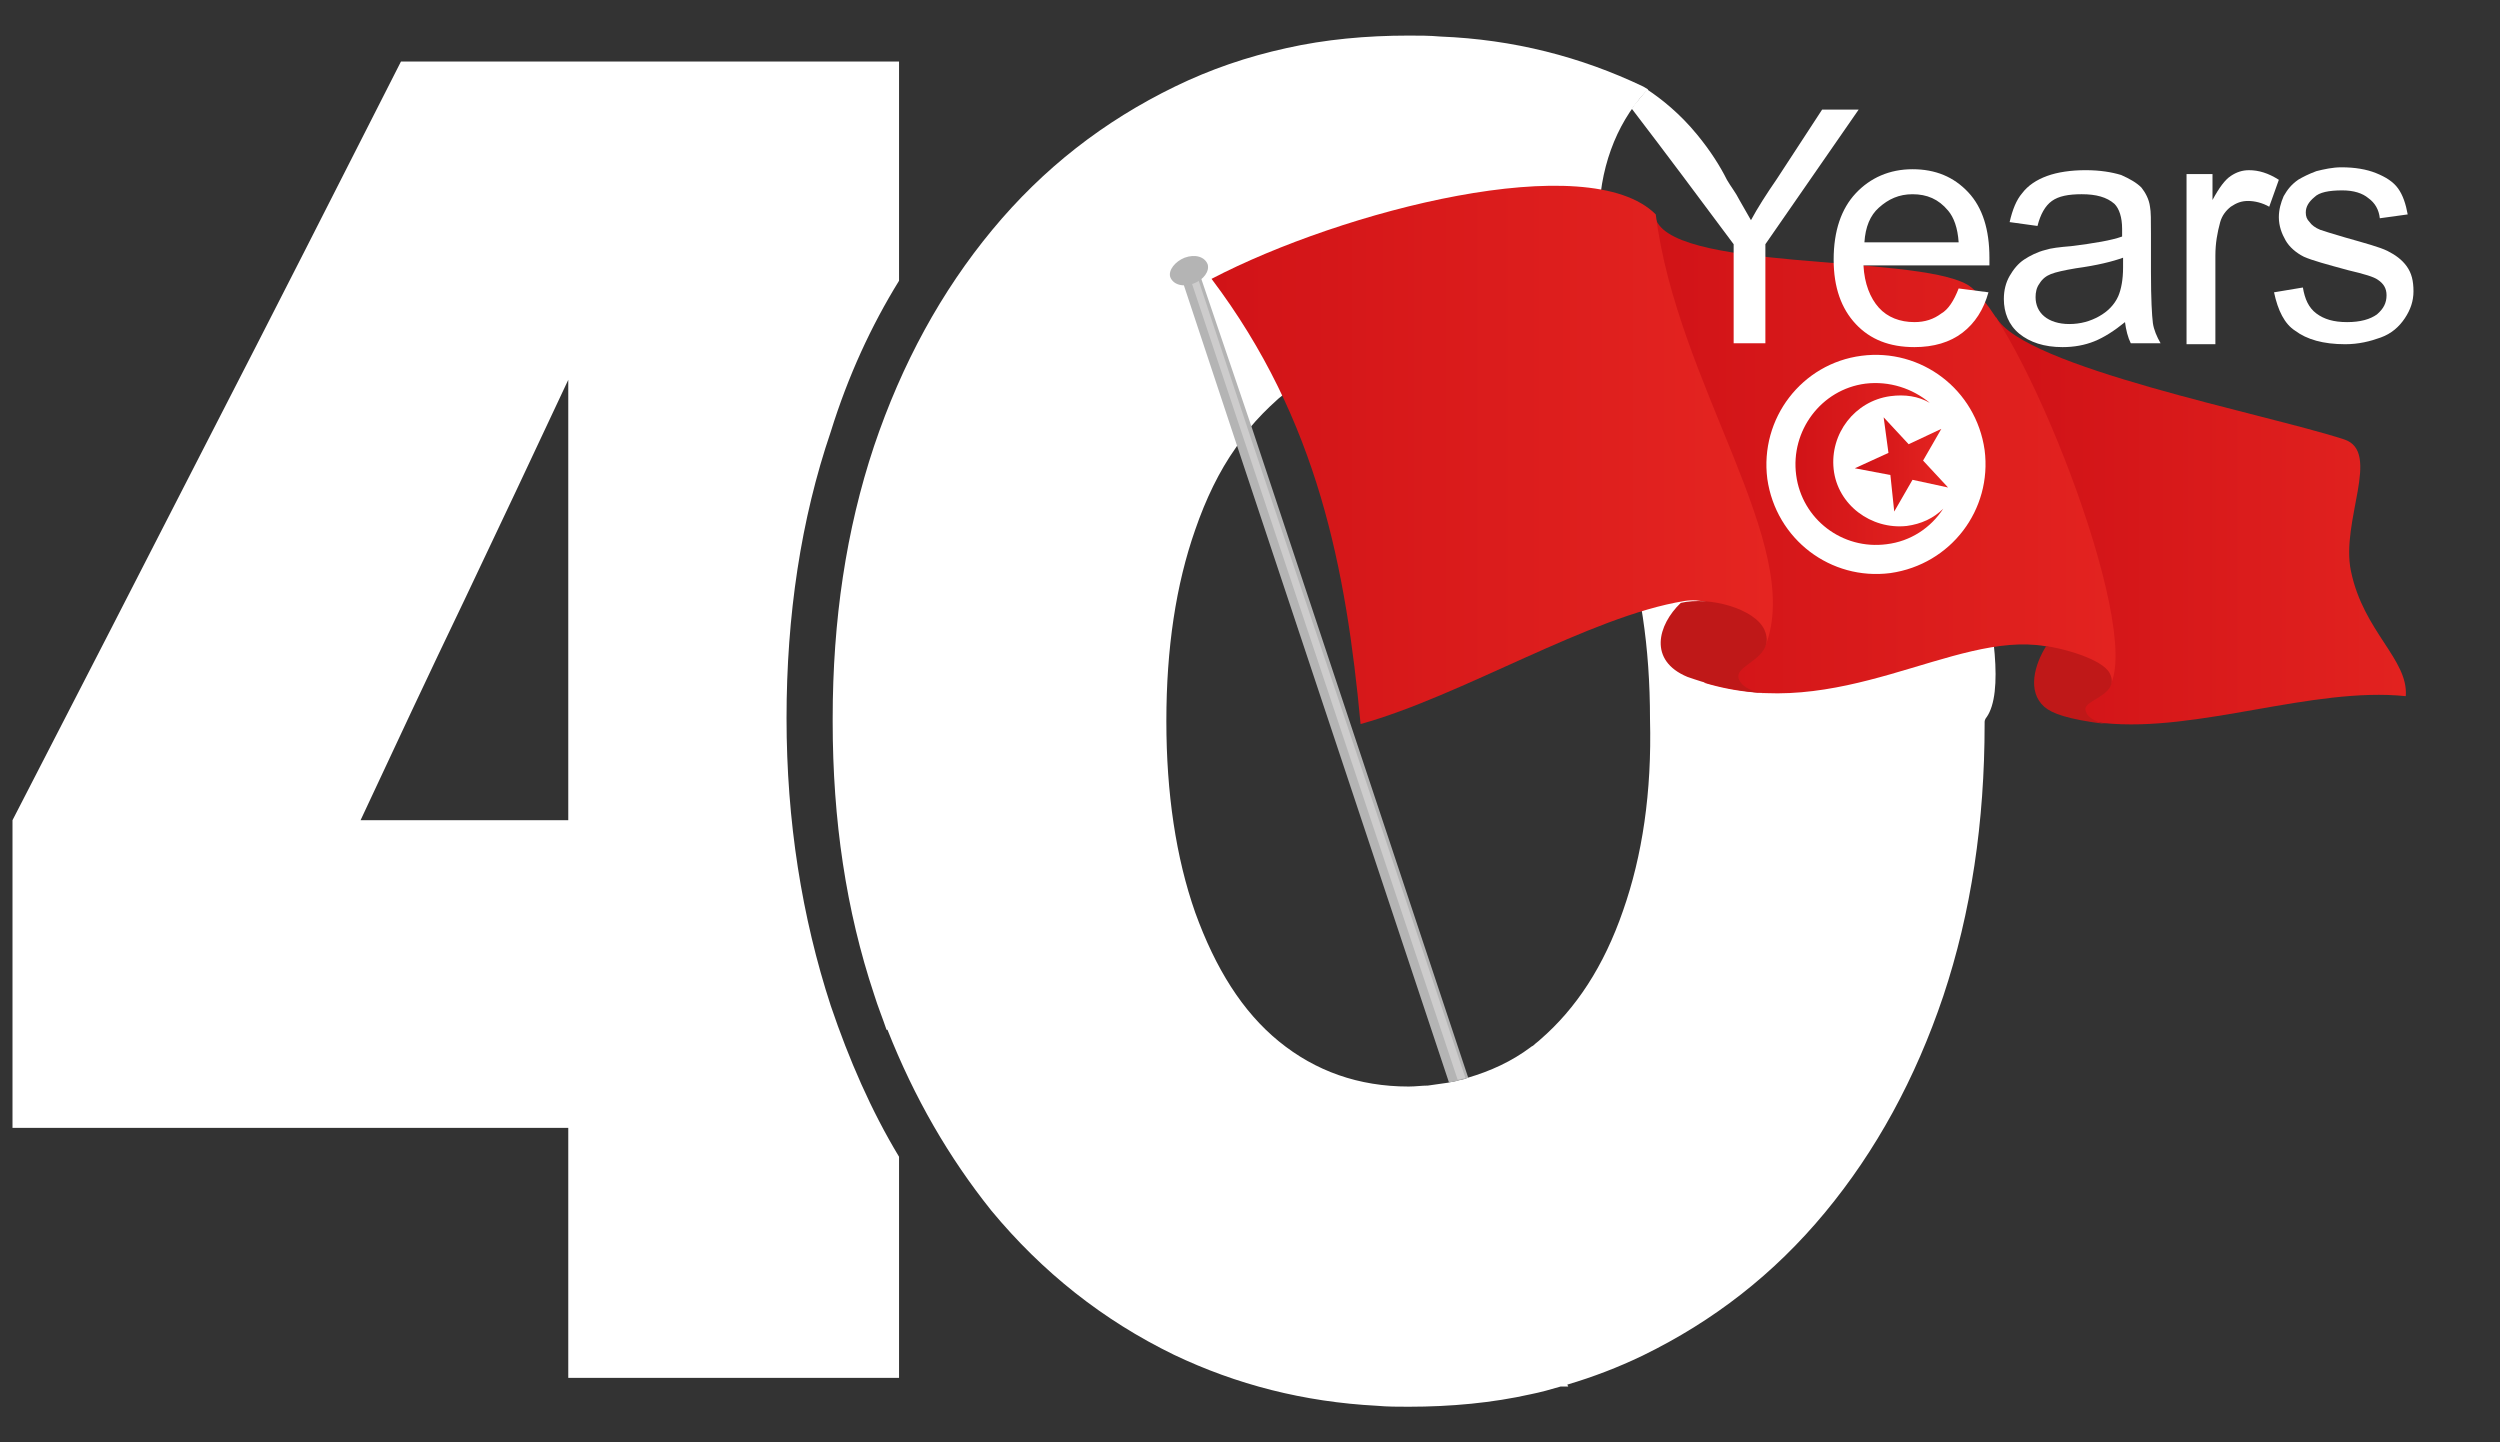 <?xml version="1.0" encoding="UTF-8"?>
<svg xmlns="http://www.w3.org/2000/svg" xmlns:xlink="http://www.w3.org/1999/xlink" version="1.1" id="Calque_1" x="0px" y="0px" viewBox="0 0 260 150" style="enable-background:new 0 0 260 150;" xml:space="preserve">
<rect x="0" y="0" width="260" height="150" fill="#333333" stroke="none"/>
<style type="text/css">
	.st0{fill:#FFFFFF;}
	.st1{fill-rule:evenodd;clip-rule:evenodd;fill:#FFFFFF;}
	.st2{fill-rule:evenodd;clip-rule:evenodd;fill:#B4B4B4;}
	.st3{fill-rule:evenodd;clip-rule:evenodd;fill:#CDCCCC;}
	.st4{fill-rule:evenodd;clip-rule:evenodd;fill:url(#SVGID_1_);}
	.st5{fill-rule:evenodd;clip-rule:evenodd;fill:url(#SVGID_2_);}
	.st6{fill-rule:evenodd;clip-rule:evenodd;fill:url(#SVGID_3_);}
	.st7{fill-rule:evenodd;clip-rule:evenodd;fill:#BF1818;}
	.st8{fill-rule:evenodd;clip-rule:evenodd;fill:url(#SVGID_4_);}
	.st9{fill-rule:evenodd;clip-rule:evenodd;fill:url(#SVGID_5_);}
</style>
<g>
	<path class="st0" d="M93.5,29.2V6.4H41.7c-6.6,13-13.3,26.2-20.1,39.4C14.8,59.1,8,72.3,1.3,85.3v32h57.8v26h34.4v-23   c-2.9-4.8-5.2-10.1-7.1-15.7c-3-9.2-4.6-19.2-4.6-29.9s1.5-20.7,4.6-29.8C88.2,39.1,90.6,33.9,93.5,29.2z M59.1,85.3H37.5   c3.5-7.5,7.1-15.2,10.8-22.9C52,54.6,55.6,47,59.1,39.5V85.3z"></path>
	<path class="st1" d="M206.6,74.6c3.6-5.1-4.3-28.3-4.3-28.3c-0.4-1.3-0.9-2.5-1.3-3.7c0,0,0,0-0.1,0c-0.8-2.1-1.7-4-2.6-5.9   c-0.7-1.5-1.5-2.9-2.3-4.2l-1-1.7v6h-11.3v-0.6c-1.5,0.7-3.2,1-5.1,1c-7.6,0-12.3-5.5-12.3-14.3c0-5.2,1.7-9.9,4.8-13.3   c0,0,0.1-0.1,0.2-0.2c0,0,0.1-0.1,0.1-0.1c-0.2-0.1-0.3-0.2-0.5-0.3c-6.5-3.1-13.5-4.9-21.1-5.2c-1.1-0.1-2.2-0.1-3.3-0.1   c-4.4,0-8.7,0.4-12.7,1.3c-4.1,0.9-7.9,2.2-11.6,4c-7.4,3.6-13.7,8.5-19,14.9s-9.4,13.9-12.3,22.5c-2.9,8.7-4.3,18.1-4.3,28.3   c0,0.1,0,0.1,0,0.2c0,0.1,0,0.1,0,0.2c0,10.2,1.4,19.6,4.3,28.3c0.4,1.3,0.9,2.5,1.3,3.7c0,0,0,0,0.1,0c2.8,7.1,6.4,13.3,10.8,18.8   c5.3,6.4,11.6,11.4,19,15c6.5,3.1,13.5,4.9,21.1,5.3c1.1,0.1,2.2,0.1,3.3,0.1c4.4,0,8.7-0.4,12.7-1.3c1-0.2,2.1-0.5,3.1-0.8h0.5   h0.3L163,144c2.7-0.8,5.3-1.8,7.8-3c7.4-3.6,13.7-8.5,19-14.9c5.3-6.4,9.4-13.9,12.3-22.5c2.9-8.7,4.3-18.1,4.3-28.3   c0,0,0-0.1,0-0.2C206.4,74.8,206.6,74.6,206.6,74.6z M168.8,94.7c-2,5.8-4.9,10.2-8.6,13.4c-0.2,0.2-0.5,0.4-0.7,0.6l0,0   c-0.1,0.1-0.2,0.1-0.3,0.2c-2,1.5-4.2,2.5-6.6,3.2c-0.1,0-0.2,0.1-0.3,0.1c-0.3,0.1-0.5,0.1-0.8,0.2s-0.6,0.1-0.9,0.2   c-0.7,0.1-1.4,0.2-2.1,0.3c-0.6,0-1.3,0.1-2,0.1c-5.2,0-9.7-1.6-13.5-4.7s-6.6-7.6-8.7-13.4c-2-5.7-3-12.4-3-19.9   c0-7.6,1-14.2,3-19.9c1.1-3.2,2.5-6.1,4.2-8.5c0.2-0.3,0.4-0.6,0.6-0.9c0.2-0.3,0.4-0.5,0.6-0.8c0.1-0.1,0.2-0.2,0.2-0.3   c0.9-1.1,1.9-2.1,2.9-3c0.2-0.2,0.5-0.4,0.7-0.6l0,0c0.1-0.1,0.2-0.1,0.3-0.2c3.1-2.3,6.6-3.5,10.6-3.9c0.6-0.1,1.3-0.1,2-0.1   c5.2,0,9.7,1.6,13.5,4.7c3.8,3.2,6.6,7.6,8.7,13.4c2,5.7,3,12.4,3,19.9C171.8,82.4,170.8,89,168.8,94.7z"></path>
	<g>
		<g>
			<g>
				<path class="st2" d="M130.2,44.5l22.5,67.6c-0.1,0-0.2,0.1-0.3,0.1c-0.3,0.1-0.5,0.1-0.8,0.2s-0.6,0.1-0.9,0.2l-22-66.1      l-5.6-16.9c-0.1-0.3,0.1-0.6,0.3-0.7l0.8-0.3c0.3-0.1,0.6,0.1,0.7,0.3L130.2,44.5z"></path>
				<path class="st3" d="M152.4,112.1c-0.3,0.1-0.5,0.1-0.8,0.2l-22.3-66.8l-5.4-16.2c0-0.1,0-0.2,0.1-0.3l0.3-0.1      c0.1,0,0.2,0,0.3,0.1l5.2,15.7L152.4,112.1z"></path>
				<path class="st2" d="M123.2,26.8c1.1-0.4,2.1-0.1,2.4,0.7c0.2,0.7-0.4,1.6-1.5,2s-2.1,0.1-2.4-0.7      C121.5,28.1,122.2,27.2,123.2,26.8L123.2,26.8z"></path>
			</g>
		</g>
	</g>
	<g>
		<g>
			<g>
				
					<linearGradient id="SVGID_1_" gradientUnits="userSpaceOnUse" x1="210.941" y1="97.831" x2="256.808" y2="97.831" gradientTransform="matrix(1 0 0 -1 0 152)">
					<stop offset="0" style="stop-color:#D11317"></stop>
					<stop offset="1" style="stop-color:#E52521"></stop>
				</linearGradient>
				<path class="st4" d="M207.6,33c2.9,5.2,27.9,10,36.2,12.7c3.9,1.3-0.4,8.5,0.7,13.7c1.3,6.3,6,9.2,5.7,13      c-9.7-1-21.6,3.8-31.4,2.8c-2.1-0.2-3.3-1.2-5.2-1.5c4-1.2,5.1-1.6,4.9-4.4c-4.7-7-9.5-14.1-14.2-21.1      C206,44.3,206.1,37,207.6,33L207.6,33z"></path>
				
					<linearGradient id="SVGID_2_" gradientUnits="userSpaceOnUse" x1="172.177" y1="104.745" x2="225.213" y2="104.745" gradientTransform="matrix(1 0 0 -1 0 152)">
					<stop offset="0" style="stop-color:#D11317"></stop>
					<stop offset="1" style="stop-color:#E52521"></stop>
				</linearGradient>
				<path class="st5" d="M172.1,22.4c0.9,5.9,26.9,4,32.5,7.2c5.3,3.1,18.4,35.6,14.8,41.8c-1.9-1.6-4.6-3.8-6.7-4.2      c-9.6-1.6-21.4,8.1-35.5,3.8c2.8-0.8,4.3-3.3,5.3-4.6c0.7-0.9,1.5-1.5,1.1-2.5c-5.6-8.3-11.1-16.5-16.7-24.8      C168.8,34.3,170.3,27.1,172.1,22.4L172.1,22.4z"></path>
				
					<linearGradient id="SVGID_3_" gradientUnits="userSpaceOnUse" x1="126.016" y1="104.691" x2="184.396" y2="104.691" gradientTransform="matrix(1 0 0 -1 0 152)">
					<stop offset="0" style="stop-color:#D11317"></stop>
					<stop offset="1" style="stop-color:#E52521"></stop>
				</linearGradient>
				<path class="st6" d="M126,29c11.1,14.7,14,30.3,15.5,46.3c10.5-2.9,23.8-11.2,33.7-12.8c3.2-0.5,6.4,2,8.4,4.7      c4.1-10.5-9.2-27.2-11.4-44.9C165.2,15.3,139.6,21.9,126,29L126,29z"></path>
				<path class="st7" d="M175.5,70.4c-4.1-1.7-3.1-5.4-0.7-7.7c3-0.7,7.7,0.6,8.7,2.8c1.2,2.7-2.5,3.5-2.7,4.7      c-0.1,0.5,0.4,1.6,2.7,1.9C178.7,71.7,175.9,70.5,175.5,70.4L175.5,70.4z"></path>
				<path class="st7" d="M212.6,73.5c-1.8-1.6-1-4.4,0.2-6.3c1.6,0.2,5.8,1.3,6.6,2.8c1.1,2.1-2.2,2.7-2.5,3.6      c-0.1,0.4,0.2,1.3,2.1,1.7C215,74.8,213.4,74.2,212.6,73.5L212.6,73.5z"></path>
			</g>
		</g>
	</g>
	<path class="st1" d="M193.6,37c6.2-0.8,11.9,3.5,12.8,9.8c0.8,6.2-3.5,11.9-9.8,12.8c-6.2,0.8-11.9-3.5-12.8-9.8   C183,43.5,187.4,37.8,193.6,37L193.6,37z"></path>
	
		<linearGradient id="SVGID_4_" gradientUnits="userSpaceOnUse" x1="186.685" y1="103.745" x2="202.121" y2="103.745" gradientTransform="matrix(1 0 0 -1 0 152)">
		<stop offset="0" style="stop-color:#D11317"></stop>
		<stop offset="1" style="stop-color:#E52521"></stop>
	</linearGradient>
	<path class="st8" d="M194,39.9c2.5-0.3,4.9,0.5,6.7,2c-1.2-0.7-2.6-0.9-4.1-0.7c-3.7,0.5-6.3,3.9-5.9,7.6s3.9,6.3,7.6,5.9   c1.5-0.2,2.8-0.8,3.8-1.8c-1.3,2-3.4,3.4-5.9,3.7c-4.6,0.6-8.8-2.6-9.4-7.2S189.4,40.5,194,39.9L194,39.9z"></path>
	
		<linearGradient id="SVGID_5_" gradientUnits="userSpaceOnUse" x1="192.917" y1="103.7" x2="202.617" y2="103.7" gradientTransform="matrix(1 0 0 -1 0 152)">
		<stop offset="0" style="stop-color:#D11317"></stop>
		<stop offset="1" style="stop-color:#E52521"></stop>
	</linearGradient>
	<polygon class="st9" points="195.9,43.4 198.5,46.2 201.9,44.6 200,47.9 202.6,50.7 198.9,49.9 197,53.2 196.6,49.4 192.9,48.7    196.4,47.1  "></polygon>
	<g>
		<path class="st0" d="M180.3,35.7V25.4c-3.5-4.7-7-9.4-10.6-14.1c0.2-0.3,0.4-0.6,0.7-0.9c0.3-0.4,0.6-0.7,0.9-1.1    c1.5,1,3.4,2.5,5.2,4.7c1.4,1.7,2.4,3.3,3.1,4.7c0.4,0.7,0.9,1.3,1.3,2.1c0.4,0.7,0.8,1.4,1.2,2.1c0.7-1.3,1.6-2.7,2.7-4.3    l4.7-7.2h3.8l-9.7,14v10.3H180.3z"></path>
		<path class="st0" d="M203.7,30l3.1,0.4c-0.5,1.8-1.4,3.2-2.7,4.2s-3,1.5-5,1.5c-2.6,0-4.6-0.8-6.1-2.4c-1.5-1.6-2.3-3.8-2.3-6.7    c0-3,0.8-5.3,2.3-6.9c1.5-1.6,3.5-2.5,5.9-2.5c2.4,0,4.3,0.8,5.8,2.4c1.5,1.6,2.2,3.9,2.2,6.8c0,0.2,0,0.4,0,0.8h-13.1    c0.1,1.9,0.7,3.4,1.6,4.4s2.2,1.5,3.7,1.5c1.1,0,2-0.3,2.8-0.9C202.6,32.2,203.2,31.3,203.7,30z M193.9,25.2h9.8    c-0.1-1.5-0.5-2.6-1.1-3.3c-1-1.2-2.2-1.7-3.7-1.7c-1.4,0-2.5,0.5-3.5,1.4C194.5,22.4,194,23.6,193.9,25.2z"></path>
		<path class="st0" d="M221,33.5c-1.1,0.9-2.2,1.6-3.2,2c-1,0.4-2.1,0.6-3.3,0.6c-1.9,0-3.4-0.5-4.5-1.4s-1.6-2.2-1.6-3.6    c0-0.9,0.2-1.7,0.6-2.4c0.4-0.7,0.9-1.3,1.5-1.7c0.6-0.4,1.4-0.8,2.2-1c0.6-0.2,1.5-0.3,2.7-0.4c2.4-0.3,4.2-0.6,5.3-1    c0-0.4,0-0.7,0-0.8c0-1.2-0.3-2.1-0.8-2.6c-0.8-0.7-1.9-1-3.4-1c-1.4,0-2.4,0.2-3.1,0.7c-0.7,0.5-1.2,1.4-1.5,2.6l-2.9-0.4    c0.3-1.3,0.7-2.3,1.3-3c0.6-0.8,1.5-1.4,2.6-1.8s2.5-0.6,4-0.6c1.5,0,2.7,0.2,3.7,0.5c0.9,0.4,1.6,0.8,2.1,1.3    c0.4,0.5,0.8,1.2,0.9,2c0.1,0.5,0.1,1.4,0.1,2.8v4c0,2.8,0.1,4.5,0.2,5.3c0.1,0.7,0.4,1.4,0.8,2.1h-3.1    C221.3,35.1,221.1,34.3,221,33.5z M220.8,26.8c-1.1,0.4-2.7,0.8-4.9,1.1c-1.2,0.2-2.1,0.4-2.6,0.6c-0.5,0.2-0.9,0.5-1.2,1    c-0.3,0.4-0.4,0.9-0.4,1.4c0,0.8,0.3,1.5,0.9,2c0.6,0.5,1.5,0.8,2.6,0.8c1.2,0,2.2-0.3,3.1-0.8c0.9-0.5,1.6-1.2,2-2.1    c0.3-0.7,0.5-1.7,0.5-3V26.8z"></path>
		<path class="st0" d="M227.4,35.7V18.1h2.7v2.7c0.7-1.3,1.3-2.1,1.9-2.5c0.6-0.4,1.2-0.6,1.9-0.6c1,0,2,0.3,3.1,1l-1,2.8    c-0.7-0.4-1.5-0.6-2.2-0.6c-0.7,0-1.2,0.2-1.8,0.6c-0.5,0.4-0.9,0.9-1.1,1.6c-0.3,1.1-0.5,2.2-0.5,3.5v9.2H227.4z"></path>
		<path class="st0" d="M236.5,30.4l3-0.5c0.2,1.2,0.6,2.1,1.4,2.7c0.8,0.6,1.8,0.9,3.2,0.9c1.4,0,2.4-0.3,3.1-0.8c0.7-0.6,1-1.2,1-2    c0-0.7-0.3-1.2-0.9-1.6c-0.4-0.3-1.4-0.6-3.1-1c-2.2-0.6-3.7-1-4.6-1.4c-0.8-0.4-1.5-1-1.9-1.7c-0.4-0.7-0.7-1.5-0.7-2.4    c0-0.8,0.2-1.5,0.5-2.2c0.4-0.7,0.8-1.2,1.5-1.7c0.5-0.3,1.1-0.6,1.9-0.9c0.8-0.2,1.7-0.4,2.6-0.4c1.4,0,2.6,0.2,3.6,0.6    c1,0.4,1.8,0.9,2.3,1.6s0.8,1.6,1,2.7l-2.9,0.4c-0.1-0.9-0.5-1.6-1.2-2.1c-0.6-0.5-1.5-0.8-2.7-0.8c-1.4,0-2.4,0.2-2.9,0.7    c-0.6,0.5-0.9,1-0.9,1.6c0,0.4,0.1,0.7,0.4,1c0.2,0.3,0.6,0.6,1.1,0.8c0.3,0.1,1.2,0.4,2.6,0.8c2.1,0.6,3.6,1,4.4,1.4    c0.8,0.4,1.5,0.9,2,1.6c0.5,0.7,0.7,1.5,0.7,2.6c0,1-0.3,1.9-0.9,2.8c-0.6,0.9-1.4,1.6-2.5,2s-2.3,0.7-3.7,0.7    c-2.3,0-4-0.5-5.2-1.4C237.6,33.7,236.9,32.3,236.5,30.4z"></path>
	</g>
</g>
</svg>
